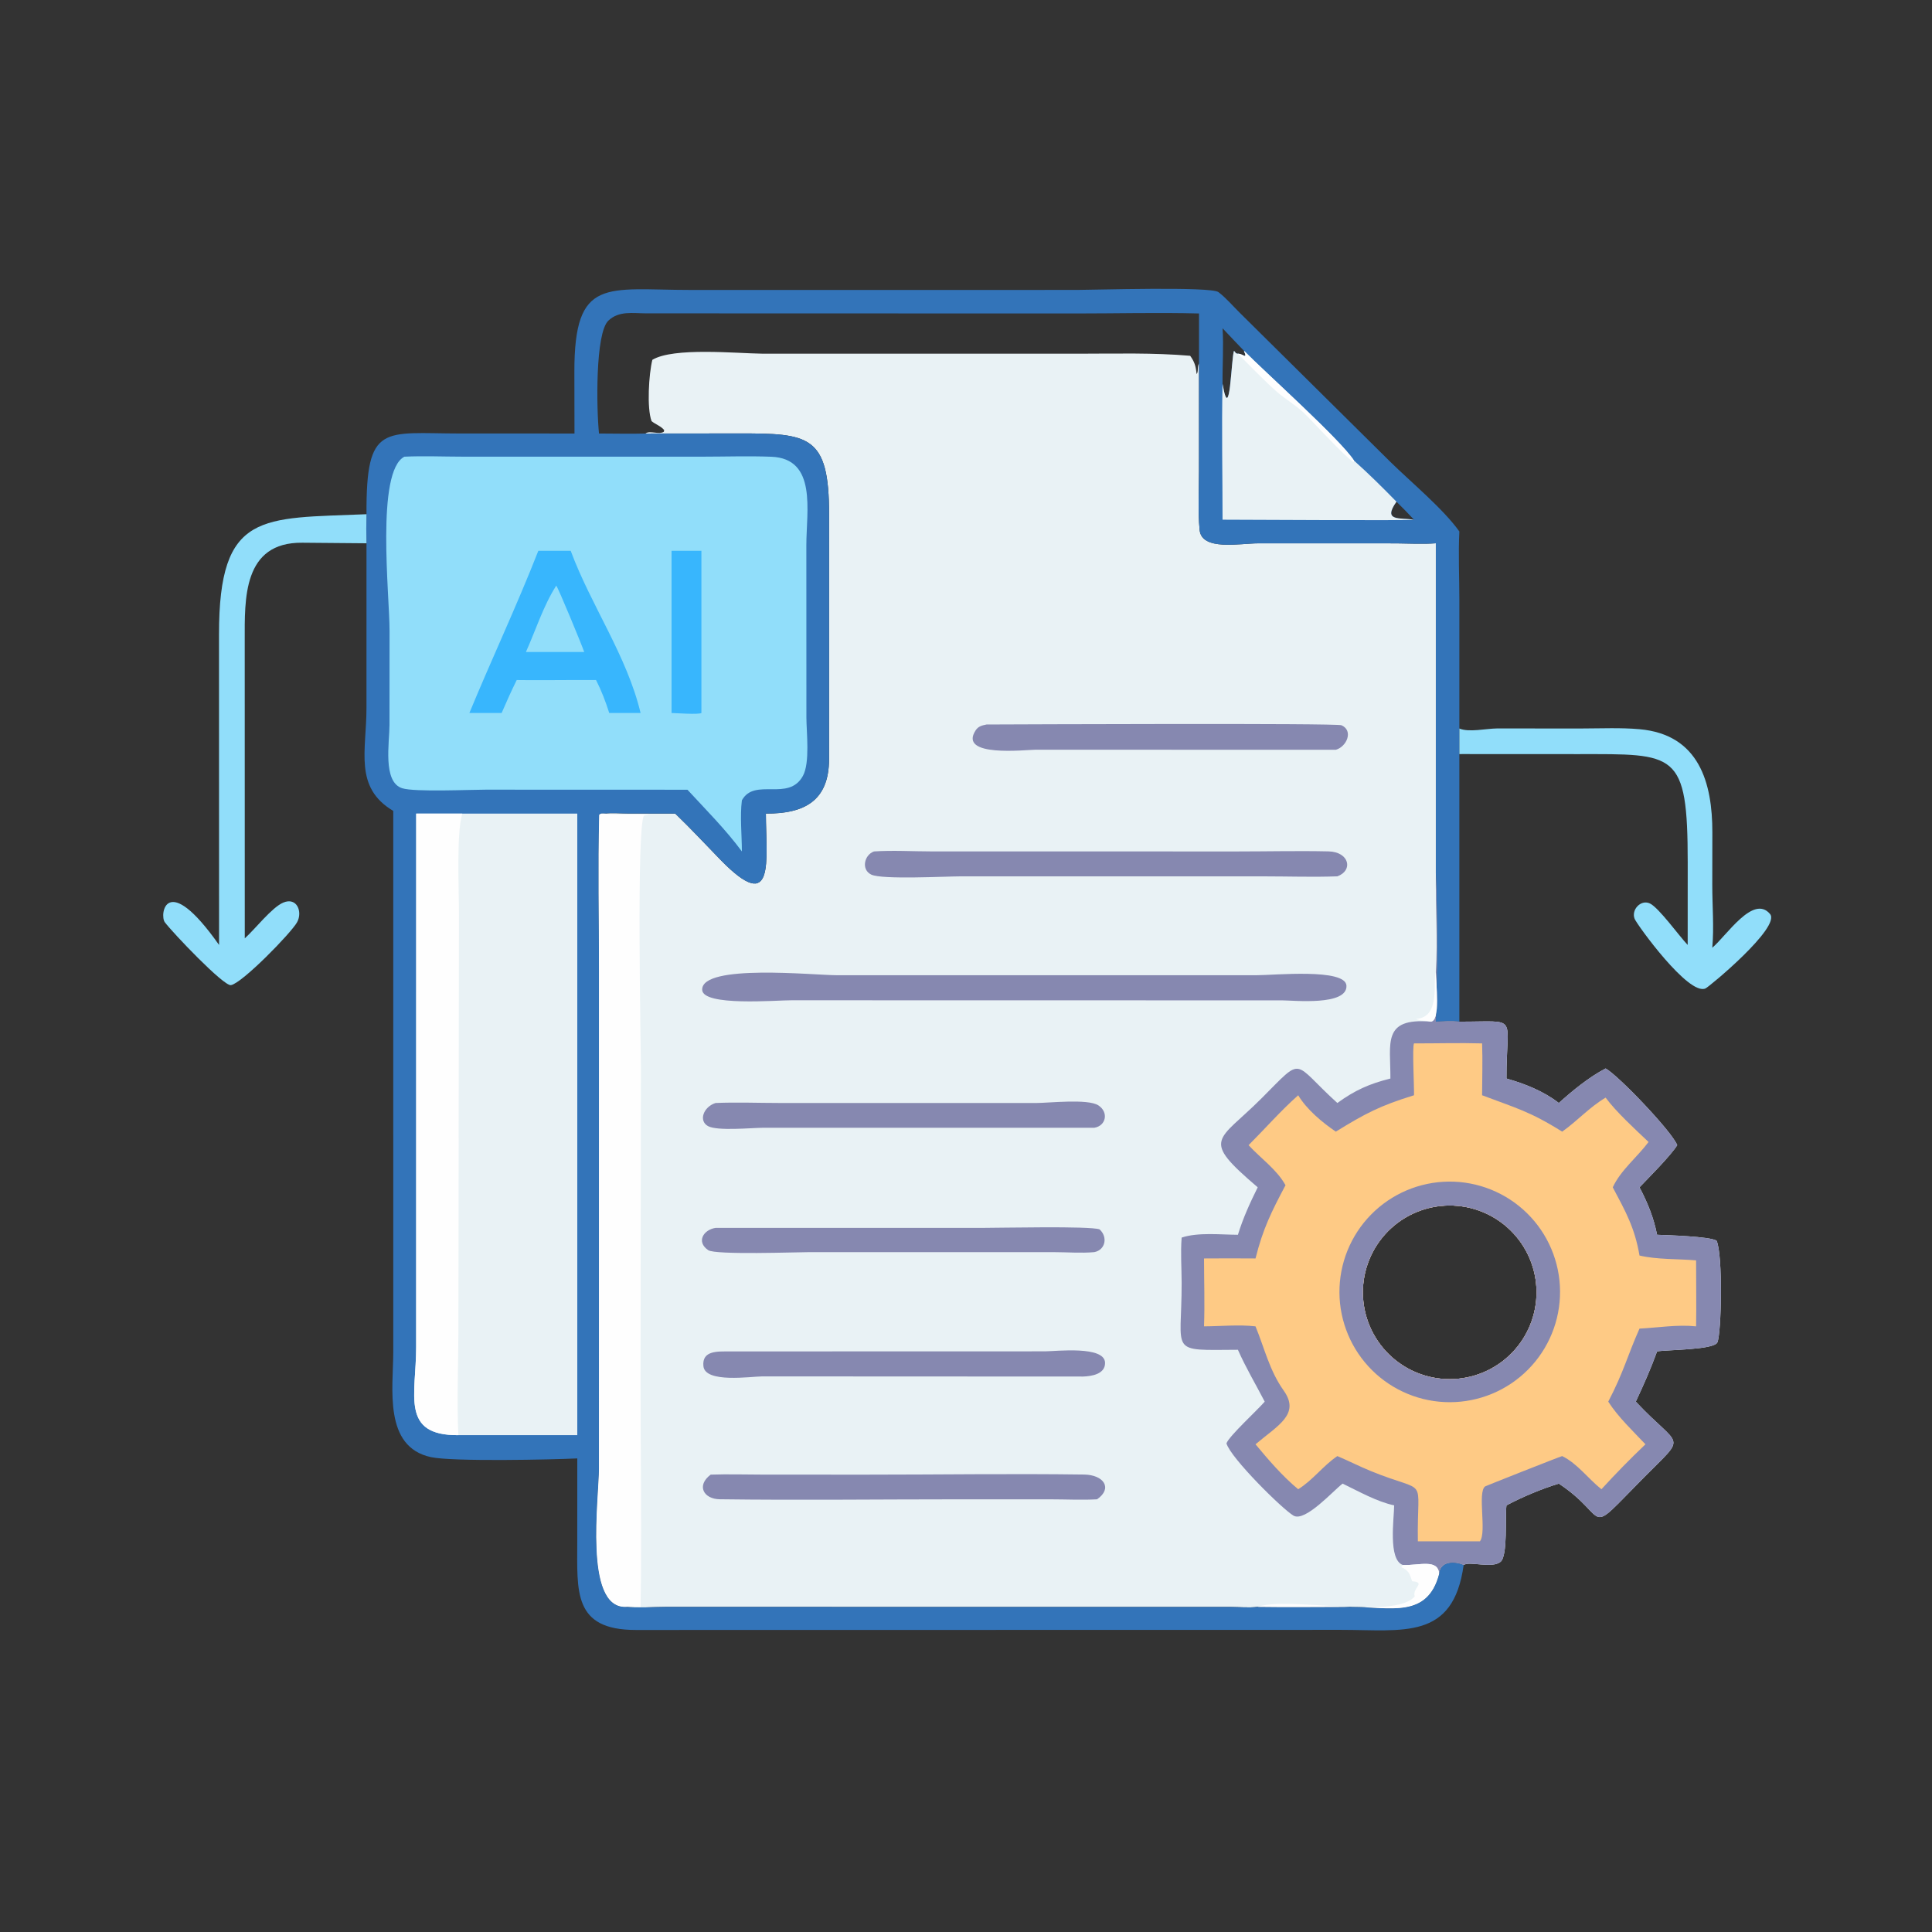 <?xml version="1.0" encoding="UTF-8"?>
<svg xmlns="http://www.w3.org/2000/svg" xmlns:xlink="http://www.w3.org/1999/xlink" width="1024" height="1024">
  <rect width="100%" height="100%" fill="#333333" stroke="none"/>
  <path fill="#E9F2F5" transform="scale(2 2)" d="M152.245 114.887L152.215 98.539C152.182 73.216 160.667 76.836 183.067 76.84L285.34 76.834C289.903 76.834 320.836 75.874 322.889 77.409C324.865 78.887 326.697 81.058 328.462 82.8L368.457 122.402C373.87 127.718 382.538 134.904 386.746 140.851C386.443 146.839 386.745 152.932 386.746 158.936L386.746 193.063L386.746 199.843L386.746 270.747C402.886 270.789 399.172 268.557 399.231 285.825C404.116 287.208 409.071 289.168 413.102 292.306C416.699 289.053 421.196 285.384 425.508 283.153C428.935 285.048 443.122 299.922 444.483 303.483C442.707 306.326 437.026 311.991 434.485 314.652C436.651 318.764 438.228 322.635 439.142 327.228C441.94 327.341 453.008 327.649 454.904 328.787C456.61 332.395 456.209 353.307 455.124 355.747C454.226 357.767 441.653 357.679 439.142 358.141C437.473 362.747 435.575 367.024 433.501 371.45C445.36 384.122 447.311 379.773 435.725 391.475C419.41 407.952 427.14 402.47 413.102 393.173C408.506 394.571 403.478 396.69 399.231 398.937C398.832 401.89 399.63 412.294 397.658 413.903C395.37 415.769 389.419 413.629 387.883 414.747C385.127 434.716 371.931 431.934 355.385 431.929L168.528 431.959C151.782 431.971 152.982 421.714 152.979 408.446L152.987 386.496C146.498 386.814 120.016 387.395 114.228 386.16C101.552 383.454 104.206 367.83 104.22 358.357L104.216 214.894C93.736 208.675 97.12 198.952 97.118 187.658L97.123 143.974C97.047 141.397 97.047 138.848 97.123 136.272C97.018 111.983 101.568 114.876 122.039 114.882L152.245 114.887ZM172.879 95.36C178.462 91.983 195.122 93.646 201.972 93.727L286.061 93.734C295.848 93.728 305.651 93.449 315.407 94.288C316.489 95.772 316.899 96.969 317.073 98.803L317.101 99.13C317.666 98.608 317.211 97.117 317.752 96.326L317.745 124.916C317.746 130.017 317.428 135.376 317.914 140.443C318.453 146.058 328.578 143.991 333.479 143.987L370.001 143.995C373.51 144.022 377.01 144.231 380.514 143.974L380.514 231.381C381.015 243.584 380.888 258.53 380.514 270.747C382.589 270.667 384.677 270.523 386.746 270.747L386.746 199.843L386.746 193.063L386.746 158.936C386.745 152.932 386.443 146.839 386.746 140.851C382.538 134.904 373.87 127.718 368.457 122.402L328.462 82.8C326.697 81.058 324.865 78.887 322.889 77.409C320.836 75.874 289.903 76.834 285.34 76.834L183.067 76.84C160.667 76.836 152.182 73.216 152.215 98.539L152.245 114.887L122.039 114.882C101.568 114.876 97.018 111.983 97.123 136.272C97.047 138.848 97.047 141.397 97.123 143.974L97.118 187.658C97.12 198.952 93.736 208.675 104.216 214.894L104.22 358.357C104.206 367.83 101.552 383.454 114.228 386.16C120.016 387.395 146.498 386.814 152.987 386.496L152.979 408.446C152.982 421.714 151.782 431.971 168.528 431.959L355.385 431.929C371.931 431.934 385.127 434.716 387.883 414.747C385.599 413.719 381.73 413.614 381.385 417.037C378.295 429.043 368.297 425.847 357.984 425.843C349.762 425.84 341.525 425.966 333.306 425.837C331.079 426.127 328.507 425.877 326.243 425.866L176.51 425.85C172.95 425.865 169.203 426.159 165.666 425.837C154.718 425.879 158.74 397.052 158.741 389.156L158.744 257.337C158.745 243.556 158.464 229.714 158.797 215.943C159.273 215.473 159.573 215.618 160.213 215.609C162.141 215.375 164.298 215.573 166.246 215.58L178.94 215.609C183.075 219.57 186.981 223.804 190.982 227.903C205.547 242.824 202.995 227.89 202.968 215.609C213.118 215.652 219.656 212.281 219.704 201.252L219.714 136.361C219.732 115.24 214.414 114.832 195.536 114.866L171.065 114.887C172.208 113.986 174.607 115.272 175.925 114.424L176.01 113.961C175.124 112.903 173.741 112.476 172.676 111.611C171.371 108.173 171.958 99.023 172.879 95.36ZM386.636 365.357Q387.197 365.297 387.754 365.209Q388.312 365.122 388.864 365.007Q389.416 364.893 389.962 364.751Q390.509 364.609 391.047 364.441Q391.586 364.273 392.115 364.078Q392.645 363.884 393.164 363.664Q393.684 363.444 394.192 363.198Q394.7 362.953 395.195 362.683Q395.69 362.413 396.172 362.119Q396.654 361.825 397.12 361.508Q397.587 361.191 398.037 360.851Q398.488 360.512 398.921 360.15Q399.354 359.789 399.769 359.407Q400.184 359.025 400.58 358.623Q400.976 358.221 401.352 357.8Q401.727 357.379 402.082 356.94Q402.436 356.501 402.769 356.046Q403.102 355.59 403.411 355.118Q403.721 354.647 404.008 354.161Q404.294 353.675 404.556 353.175Q404.819 352.676 405.056 352.164Q405.294 351.652 405.506 351.13Q405.718 350.607 405.904 350.074Q406.09 349.542 406.25 349.001Q406.41 348.46 406.543 347.911Q406.676 347.363 406.783 346.809Q406.889 346.255 406.968 345.697Q407.046 345.138 407.098 344.576Q407.149 344.014 407.173 343.451Q407.197 342.887 407.193 342.323Q407.189 341.759 407.158 341.195Q407.126 340.632 407.067 340.071Q407.008 339.51 406.921 338.953Q406.835 338.395 406.721 337.842Q406.608 337.29 406.467 336.744Q406.326 336.197 406.159 335.658Q405.992 335.12 405.798 334.59Q405.605 334.06 405.386 333.54Q405.166 333.02 404.922 332.512Q404.678 332.003 404.409 331.507Q404.14 331.011 403.846 330.529Q403.553 330.047 403.237 329.58Q402.921 329.113 402.582 328.662Q402.243 328.211 401.883 327.777Q401.522 327.343 401.141 326.927Q400.76 326.512 400.358 326.115Q399.957 325.718 399.537 325.342Q399.117 324.966 398.678 324.61Q398.24 324.255 397.785 323.921Q397.33 323.588 396.859 323.277Q396.389 322.966 395.903 322.679Q395.417 322.392 394.918 322.129Q394.419 321.866 393.908 321.627Q393.397 321.389 392.875 321.176Q392.352 320.963 391.82 320.775Q391.288 320.588 390.747 320.427Q390.206 320.266 389.658 320.132Q389.11 319.998 388.557 319.891Q388.003 319.784 387.444 319.704Q386.886 319.624 386.324 319.572Q385.762 319.519 385.199 319.494Q384.635 319.469 384.071 319.472Q383.507 319.475 382.944 319.506Q382.38 319.536 381.819 319.594Q381.257 319.652 380.698 319.738Q380.139 319.824 379.585 319.937Q379.031 320.05 378.483 320.19Q377.935 320.33 377.395 320.497Q376.854 320.664 376.323 320.857Q375.792 321.05 375.27 321.269Q374.749 321.489 374.239 321.733Q373.729 321.977 373.232 322.247Q372.735 322.516 372.251 322.809Q371.768 323.102 371.299 323.419Q370.831 323.736 370.378 324.075Q369.926 324.415 369.491 324.776Q369.056 325.137 368.639 325.519Q368.222 325.901 367.825 326.303Q367.427 326.705 367.05 327.126Q366.672 327.548 366.316 327.987Q365.96 328.426 365.626 328.882Q365.292 329.338 364.98 329.81Q364.669 330.282 364.381 330.769Q364.093 331.256 363.83 331.756Q363.566 332.256 363.327 332.769Q363.089 333.282 362.876 333.805Q362.662 334.329 362.475 334.863Q362.288 335.396 362.127 335.938Q361.966 336.48 361.832 337.03Q361.698 337.579 361.592 338.134Q361.485 338.69 361.405 339.25Q361.326 339.809 361.274 340.373Q361.223 340.936 361.198 341.501Q361.174 342.066 361.178 342.631Q361.182 343.196 361.213 343.761Q361.245 344.326 361.304 344.888Q361.363 345.45 361.45 346.009Q361.537 346.568 361.651 347.122Q361.765 347.676 361.906 348.223Q362.047 348.771 362.215 349.311Q362.383 349.851 362.577 350.382Q362.771 350.913 362.991 351.434Q363.211 351.955 363.457 352.464Q363.702 352.974 363.972 353.47Q364.242 353.967 364.537 354.45Q364.831 354.933 365.148 355.401Q365.466 355.869 365.806 356.321Q366.146 356.772 366.508 357.207Q366.87 357.641 367.253 358.057Q367.636 358.474 368.039 358.87Q368.442 359.267 368.863 359.644Q369.285 360.02 369.725 360.376Q370.165 360.731 370.622 361.065Q371.078 361.398 371.551 361.709Q372.024 362.019 372.511 362.306Q372.998 362.593 373.499 362.856Q374 363.118 374.513 363.356Q375.026 363.594 375.55 363.806Q376.074 364.018 376.608 364.204Q377.142 364.391 377.685 364.55Q378.227 364.71 378.777 364.843Q379.326 364.976 379.882 365.082Q380.437 365.188 380.997 365.266Q381.557 365.344 382.121 365.395Q382.684 365.446 383.249 365.469Q383.814 365.492 384.379 365.487Q384.945 365.482 385.509 365.45Q386.074 365.417 386.636 365.357Z"></path>
  <path fill="#3374B9" transform="scale(2 2)" d="M152.245 114.887L152.215 98.539C152.182 73.216 160.667 76.836 183.067 76.84L285.34 76.834C289.903 76.834 320.836 75.874 322.889 77.409C324.865 78.887 326.697 81.058 328.462 82.8L368.457 122.402C373.87 127.718 382.538 134.904 386.746 140.851C386.443 146.839 386.745 152.932 386.746 158.936L386.746 193.063L386.746 199.843L386.746 270.747C384.677 270.523 382.589 270.667 380.514 270.747C380.888 258.53 381.015 243.584 380.514 231.381L380.514 143.974C377.01 144.231 373.51 144.022 370.001 143.995L333.479 143.987C328.578 143.991 318.453 146.058 317.914 140.443C317.428 135.376 317.746 130.017 317.745 124.916L317.752 96.326L317.752 83.073C306.891 82.793 295.95 83.074 285.08 83.074L171.177 83.041C167.658 83.026 164.003 82.323 161.222 84.975C157.71 88.323 158.073 108.559 158.746 114.887C162.842 114.889 166.973 115.008 171.065 114.887L195.536 114.866C214.414 114.832 219.732 115.24 219.714 136.361L219.704 201.252C219.656 212.281 213.118 215.652 202.968 215.609C202.995 227.89 205.547 242.824 190.982 227.903C186.981 223.804 183.075 219.57 178.94 215.609L166.246 215.58C164.298 215.573 162.141 215.375 160.213 215.609C159.573 215.618 159.273 215.473 158.797 215.943C158.464 229.714 158.745 243.556 158.744 257.337L158.741 389.156C158.74 397.052 154.718 425.879 165.666 425.837C169.203 426.159 172.95 425.865 176.51 425.85L326.243 425.866C328.507 425.877 331.079 426.127 333.306 425.837C341.525 425.966 349.762 425.84 357.984 425.843C368.297 425.847 378.295 429.043 381.385 417.037C381.73 413.614 385.599 413.719 387.883 414.747C385.127 434.716 371.931 431.934 355.385 431.929L168.528 431.959C151.782 431.971 152.982 421.714 152.979 408.446L152.987 386.496C146.498 386.814 120.016 387.395 114.228 386.16C101.552 383.454 104.206 367.83 104.22 358.357L104.216 214.894C93.736 208.675 97.12 198.952 97.118 187.658L97.123 143.974C97.047 141.397 97.047 138.848 97.123 136.272C97.018 111.983 101.568 114.876 122.039 114.882L152.245 114.887ZM323.989 101.723C325.982 113.207 326.287 94.637 327.03 92.967L327.57 93.633L328.06 93.742C328.692 93.734 329.309 94.106 329.886 94.354L330.088 94.103L329.668 92.967C327.774 90.977 325.857 89.005 323.989 86.992C324.302 91.894 323.933 96.813 323.989 101.723ZM374.729 137.724C373.219 136.088 371.661 134.516 370.075 132.955C366.321 138.253 370.957 137.162 374.729 137.724Z"></path>
  <path fill="#91DEFA" transform="scale(2 2)" d="M107.162 121.028C112.228 120.786 117.424 121.017 122.501 121.019L186.444 121.02C192.403 121.014 198.437 120.815 204.39 121.041C216.582 121.503 213.699 135.412 213.691 144.445L213.704 190.128C213.713 194.042 214.703 202.123 212.775 205.629C208.964 212.558 199.984 205.965 196.607 212.095C196.082 216.325 196.598 221.321 196.607 225.638C192.256 219.762 187.126 214.652 182.185 209.287L128.702 209.269C124.469 209.266 109.986 209.943 106.602 208.896C101.35 207.271 103.216 196.76 103.22 192.107L103.235 167.133C103.239 157.752 99.577 124.973 107.162 121.028Z"></path>
  <path fill="#38B6FD" transform="scale(2 2)" d="M142.659 145.97L151.245 145.97C156.631 160.492 166.146 173.788 169.76 188.955L161.455 188.955C160.496 185.929 159.398 183.042 157.953 180.212L151.245 180.212C146.477 180.229 141.706 180.282 136.938 180.212C135.517 183.094 134.204 186.003 132.936 188.955L124.389 188.955C130.332 174.574 136.993 160.458 142.659 145.97Z"></path>
  <path fill="#91DEFA" transform="scale(2 2)" d="M147.414 155.194C147.995 155.908 154.25 171.057 154.824 172.789L147.414 172.789L139.375 172.789C141.966 167.018 144.003 160.508 147.414 155.194Z"></path>
  <path fill="#38B6FD" transform="scale(2 2)" d="M177.97 145.97L185.88 145.97L185.88 188.955C185.02 189.417 179.264 188.977 177.97 188.955L177.97 145.97Z"></path>
  <path fill="#E9F2F5" transform="scale(2 2)" d="M122.504 215.609L152.987 215.609L152.987 380.331L121.48 380.331C106.083 380.452 110.28 369.701 110.29 357.024L110.299 215.609L122.504 215.609Z"></path>
  <path fill="#FEFEFE" transform="scale(2 2)" d="M110.299 215.609L122.504 215.609C120.889 221.108 121.66 235.953 121.628 242.5L121.478 352.814C121.476 361.944 121.036 371.223 121.48 380.331C106.083 380.452 110.28 369.701 110.29 357.024L110.299 215.609Z"></path>
  <path fill="#E9F2F5" transform="scale(2 2)" d="M323.989 101.723C325.982 113.207 326.287 94.637 327.03 92.967L327.57 93.633L328.06 93.742C328.692 93.734 329.309 94.106 329.886 94.354L330.088 94.103L329.668 92.967C335.18 98.56 355.333 116.593 358.834 122.07C362.704 125.528 366.452 129.241 370.075 132.955C366.321 138.253 370.957 137.162 374.729 137.724C374.12 138.005 328.935 137.724 323.989 137.724C323.993 125.741 323.717 113.7 323.989 101.723Z"></path>
  <path fill="#FEFEFE" transform="scale(2 2)" d="M329.668 92.967C335.18 98.56 355.333 116.593 358.834 122.07L358.751 122.483C356.479 121.18 347.956 111.722 345.508 109.396C343.315 107.312 340.708 105.834 338.429 103.865C335.424 101.269 331.071 96.718 328.06 93.742C328.692 93.734 329.309 94.106 329.886 94.354L330.088 94.103L329.668 92.967Z"></path>
  <path fill="#8688B0" transform="scale(2 2)" d="M380.514 231.381C381.015 243.584 380.888 258.53 380.514 270.747C382.589 270.667 384.677 270.523 386.746 270.747C402.886 270.789 399.172 268.557 399.231 285.825C404.116 287.208 409.071 289.168 413.102 292.306C416.699 289.053 421.196 285.384 425.508 283.153C428.935 285.048 443.122 299.922 444.483 303.483C442.707 306.326 437.026 311.991 434.485 314.652C436.651 318.764 438.228 322.635 439.142 327.228C441.94 327.341 453.008 327.649 454.904 328.787C456.61 332.395 456.209 353.307 455.124 355.747C454.226 357.767 441.653 357.679 439.142 358.141C437.473 362.747 435.575 367.024 433.501 371.45C445.36 384.122 447.311 379.773 435.725 391.475C419.41 407.952 427.14 402.47 413.102 393.173C408.506 394.571 403.478 396.69 399.231 398.937C398.832 401.89 399.63 412.294 397.658 413.903C395.37 415.769 389.419 413.629 387.883 414.747C385.599 413.719 381.73 413.614 381.385 417.037C381.065 413.037 376.071 414.893 371.798 414.747C367.802 413.394 369.447 402.423 369.465 398.937C364.835 397.946 360.059 395.22 355.809 393.173C353.404 394.961 345.894 403.439 342.802 401.663C339.901 399.997 326.123 386.378 325.022 382.502C325.753 380.528 333.185 373.752 335.162 371.45C332.759 366.796 330.196 362.546 328.06 357.708C309.445 357.806 313.185 358.899 313.148 340.002C313.141 336.009 312.831 331.949 313.15 327.971C317.52 326.519 323.452 327.209 328.06 327.228C329.434 322.76 331.235 318.836 333.306 314.652C318.018 301.582 322.65 302.756 334.406 290.983C345.717 279.654 342.267 281.299 354.412 292.306C359.06 288.927 362.928 287.204 368.471 285.825C368.543 276.509 366.166 269.649 379.147 270.747C381.865 270.593 380.521 260.432 380.514 257.629C381.044 248.97 380.402 240.07 380.514 231.381ZM386.636 365.357Q387.197 365.297 387.754 365.209Q388.312 365.122 388.864 365.007Q389.416 364.893 389.962 364.751Q390.509 364.609 391.047 364.441Q391.586 364.273 392.115 364.078Q392.645 363.884 393.164 363.664Q393.684 363.444 394.192 363.198Q394.7 362.953 395.195 362.683Q395.69 362.413 396.172 362.119Q396.654 361.825 397.12 361.508Q397.587 361.191 398.037 360.851Q398.488 360.512 398.921 360.15Q399.354 359.789 399.769 359.407Q400.184 359.025 400.58 358.623Q400.976 358.221 401.352 357.8Q401.727 357.379 402.082 356.94Q402.436 356.501 402.769 356.046Q403.102 355.59 403.411 355.118Q403.721 354.647 404.008 354.161Q404.294 353.675 404.556 353.175Q404.819 352.676 405.056 352.164Q405.294 351.652 405.506 351.13Q405.718 350.607 405.904 350.074Q406.09 349.542 406.25 349.001Q406.41 348.46 406.543 347.911Q406.676 347.363 406.783 346.809Q406.889 346.255 406.968 345.697Q407.046 345.138 407.098 344.576Q407.149 344.014 407.173 343.451Q407.197 342.887 407.193 342.323Q407.189 341.759 407.158 341.195Q407.126 340.632 407.067 340.071Q407.008 339.51 406.921 338.953Q406.835 338.395 406.721 337.842Q406.608 337.29 406.467 336.744Q406.326 336.197 406.159 335.658Q405.992 335.12 405.798 334.59Q405.605 334.06 405.386 333.54Q405.166 333.02 404.922 332.512Q404.678 332.003 404.409 331.507Q404.14 331.011 403.846 330.529Q403.553 330.047 403.237 329.58Q402.921 329.113 402.582 328.662Q402.243 328.211 401.883 327.777Q401.522 327.343 401.141 326.927Q400.76 326.512 400.358 326.115Q399.957 325.718 399.537 325.342Q399.117 324.966 398.678 324.61Q398.24 324.255 397.785 323.921Q397.33 323.588 396.859 323.277Q396.389 322.966 395.903 322.679Q395.417 322.392 394.918 322.129Q394.419 321.866 393.908 321.627Q393.397 321.389 392.875 321.176Q392.352 320.963 391.82 320.775Q391.288 320.588 390.747 320.427Q390.206 320.266 389.658 320.132Q389.11 319.998 388.557 319.891Q388.003 319.784 387.444 319.704Q386.886 319.624 386.324 319.572Q385.762 319.519 385.199 319.494Q384.635 319.469 384.071 319.472Q383.507 319.475 382.944 319.506Q382.38 319.536 381.819 319.594Q381.257 319.652 380.698 319.738Q380.139 319.824 379.585 319.937Q379.031 320.05 378.483 320.19Q377.935 320.33 377.395 320.497Q376.854 320.664 376.323 320.857Q375.792 321.05 375.27 321.269Q374.749 321.489 374.239 321.733Q373.729 321.977 373.232 322.247Q372.735 322.516 372.251 322.809Q371.768 323.102 371.299 323.419Q370.831 323.736 370.378 324.075Q369.926 324.415 369.491 324.776Q369.056 325.137 368.639 325.519Q368.222 325.901 367.825 326.303Q367.427 326.705 367.05 327.126Q366.672 327.548 366.316 327.987Q365.96 328.426 365.626 328.882Q365.292 329.338 364.98 329.81Q364.669 330.282 364.381 330.769Q364.093 331.256 363.83 331.756Q363.566 332.256 363.327 332.769Q363.089 333.282 362.876 333.805Q362.662 334.329 362.475 334.863Q362.288 335.396 362.127 335.938Q361.966 336.48 361.832 337.03Q361.698 337.579 361.592 338.134Q361.485 338.69 361.405 339.25Q361.326 339.809 361.274 340.373Q361.223 340.936 361.198 341.501Q361.174 342.066 361.178 342.631Q361.182 343.196 361.213 343.761Q361.245 344.326 361.304 344.888Q361.363 345.45 361.45 346.009Q361.537 346.568 361.651 347.122Q361.765 347.676 361.906 348.223Q362.047 348.771 362.215 349.311Q362.383 349.851 362.577 350.382Q362.771 350.913 362.991 351.434Q363.211 351.955 363.457 352.464Q363.702 352.974 363.972 353.47Q364.242 353.967 364.537 354.45Q364.831 354.933 365.148 355.401Q365.466 355.869 365.806 356.321Q366.146 356.772 366.508 357.207Q366.87 357.641 367.253 358.057Q367.636 358.474 368.039 358.87Q368.442 359.267 368.863 359.644Q369.285 360.02 369.725 360.376Q370.165 360.731 370.622 361.065Q371.078 361.398 371.551 361.709Q372.024 362.019 372.511 362.306Q372.998 362.593 373.499 362.856Q374 363.118 374.513 363.356Q375.026 363.594 375.55 363.806Q376.074 364.018 376.608 364.204Q377.142 364.391 377.685 364.55Q378.227 364.71 378.777 364.843Q379.326 364.976 379.882 365.082Q380.437 365.188 380.997 365.266Q381.557 365.344 382.121 365.395Q382.684 365.446 383.249 365.469Q383.814 365.492 384.379 365.487Q384.945 365.482 385.509 365.45Q386.074 365.417 386.636 365.357Z"></path>
  <path fill="#FECA85" transform="scale(2 2)" d="M374.729 276.513C380.737 276.523 386.766 276.346 392.77 276.513C392.944 281.07 392.779 285.689 392.77 290.252C401.659 293.632 405.323 294.465 413.989 299.896C418.019 297.066 421.193 293.426 425.508 290.886C428.306 294.672 433.381 299.326 436.886 302.635C433.925 306.612 429.478 310.131 427.399 314.652C430.805 321.065 433.23 325.368 434.485 332.729C439.212 333.836 444.619 333.584 449.483 334.013C449.471 339.84 449.587 345.671 449.483 351.498C444.502 350.981 439.473 351.836 434.485 352.095C431.248 359.359 430.326 363.551 426.204 371.45C428.816 375.524 432.735 379.232 436.061 382.754C432.032 386.59 428.156 390.555 424.399 394.661C420.923 391.916 417.995 387.815 413.989 385.878C413.361 386.025 393.751 393.786 393.581 393.908C391.471 395.421 394.042 406.1 392.198 408.46L375.748 408.46C375.466 390.37 378.936 396.248 363.26 389.835C360.271 388.612 357.389 387.136 354.412 385.878C350.667 388.409 347.907 392.267 344.037 394.661C339.938 391.297 336.11 386.825 332.724 382.754C338.616 377.751 344.662 374.8 340.187 368.509C336.437 363.238 335.12 357.345 332.724 351.498C328.334 350.988 323.516 351.478 319.078 351.498C319.294 345.531 319.085 339.481 319.078 333.505C323.627 333.482 328.175 333.459 332.724 333.505C334.708 325.575 336.943 321.141 340.671 314.094C338.377 309.926 334.072 306.954 330.884 303.483C335.255 299.114 339.425 294.338 344.037 290.252C346.266 294.008 350.427 297.467 354.004 299.896C361.876 295.057 365.676 293.05 374.729 290.252C374.804 288.251 374.216 277.371 374.729 276.513ZM386.636 365.357Q387.197 365.297 387.754 365.209Q388.312 365.122 388.864 365.007Q389.416 364.893 389.962 364.751Q390.509 364.609 391.047 364.441Q391.586 364.273 392.115 364.078Q392.645 363.884 393.164 363.664Q393.684 363.444 394.192 363.198Q394.7 362.953 395.195 362.683Q395.69 362.413 396.172 362.119Q396.654 361.825 397.12 361.508Q397.587 361.191 398.037 360.851Q398.488 360.512 398.921 360.15Q399.354 359.789 399.769 359.407Q400.184 359.025 400.58 358.623Q400.976 358.221 401.352 357.8Q401.727 357.379 402.082 356.94Q402.436 356.501 402.769 356.046Q403.102 355.59 403.411 355.118Q403.721 354.647 404.008 354.161Q404.294 353.675 404.556 353.175Q404.819 352.676 405.056 352.164Q405.294 351.652 405.506 351.13Q405.718 350.607 405.904 350.074Q406.09 349.542 406.25 349.001Q406.41 348.46 406.543 347.911Q406.676 347.363 406.783 346.809Q406.889 346.255 406.968 345.697Q407.046 345.138 407.098 344.576Q407.149 344.014 407.173 343.451Q407.197 342.887 407.193 342.323Q407.189 341.759 407.158 341.195Q407.126 340.632 407.067 340.071Q407.008 339.51 406.921 338.953Q406.835 338.395 406.721 337.842Q406.608 337.29 406.467 336.744Q406.326 336.197 406.159 335.658Q405.992 335.12 405.798 334.59Q405.605 334.06 405.386 333.54Q405.166 333.02 404.922 332.512Q404.678 332.003 404.409 331.507Q404.14 331.011 403.846 330.529Q403.553 330.047 403.237 329.58Q402.921 329.113 402.582 328.662Q402.243 328.211 401.883 327.777Q401.522 327.343 401.141 326.927Q400.76 326.512 400.358 326.115Q399.957 325.718 399.537 325.342Q399.117 324.966 398.678 324.61Q398.24 324.255 397.785 323.921Q397.33 323.588 396.859 323.277Q396.389 322.966 395.903 322.679Q395.417 322.392 394.918 322.129Q394.419 321.866 393.908 321.627Q393.397 321.389 392.875 321.176Q392.352 320.963 391.82 320.775Q391.288 320.588 390.747 320.427Q390.206 320.266 389.658 320.132Q389.11 319.998 388.557 319.891Q388.003 319.784 387.444 319.704Q386.886 319.624 386.324 319.572Q385.762 319.519 385.199 319.494Q384.635 319.469 384.071 319.472Q383.507 319.475 382.944 319.506Q382.38 319.536 381.819 319.594Q381.257 319.652 380.698 319.738Q380.139 319.824 379.585 319.937Q379.031 320.05 378.483 320.19Q377.935 320.33 377.395 320.497Q376.854 320.664 376.323 320.857Q375.792 321.05 375.27 321.269Q374.749 321.489 374.239 321.733Q373.729 321.977 373.232 322.247Q372.735 322.516 372.251 322.809Q371.768 323.102 371.299 323.419Q370.831 323.736 370.378 324.075Q369.926 324.415 369.491 324.776Q369.056 325.137 368.639 325.519Q368.222 325.901 367.825 326.303Q367.427 326.705 367.05 327.126Q366.672 327.548 366.316 327.987Q365.96 328.426 365.626 328.882Q365.292 329.338 364.98 329.81Q364.669 330.282 364.381 330.769Q364.093 331.256 363.83 331.756Q363.566 332.256 363.327 332.769Q363.089 333.282 362.876 333.805Q362.662 334.329 362.475 334.863Q362.288 335.396 362.127 335.938Q361.966 336.48 361.832 337.03Q361.698 337.579 361.592 338.134Q361.485 338.69 361.405 339.25Q361.326 339.809 361.274 340.373Q361.223 340.936 361.198 341.501Q361.174 342.066 361.178 342.631Q361.182 343.196 361.213 343.761Q361.245 344.326 361.304 344.888Q361.363 345.45 361.45 346.009Q361.537 346.568 361.651 347.122Q361.765 347.676 361.906 348.223Q362.047 348.771 362.215 349.311Q362.383 349.851 362.577 350.382Q362.771 350.913 362.991 351.434Q363.211 351.955 363.457 352.464Q363.702 352.974 363.972 353.47Q364.242 353.967 364.537 354.45Q364.831 354.933 365.148 355.401Q365.466 355.869 365.806 356.321Q366.146 356.772 366.508 357.207Q366.87 357.641 367.253 358.057Q367.636 358.474 368.039 358.87Q368.442 359.267 368.863 359.644Q369.285 360.02 369.725 360.376Q370.165 360.731 370.622 361.065Q371.078 361.398 371.551 361.709Q372.024 362.019 372.511 362.306Q372.998 362.593 373.499 362.856Q374 363.118 374.513 363.356Q375.026 363.594 375.55 363.806Q376.074 364.018 376.608 364.204Q377.142 364.391 377.685 364.55Q378.227 364.71 378.777 364.843Q379.326 364.976 379.882 365.082Q380.437 365.188 380.997 365.266Q381.557 365.344 382.121 365.395Q382.684 365.446 383.249 365.469Q383.814 365.492 384.379 365.487Q384.945 365.482 385.509 365.45Q386.074 365.417 386.636 365.357Z"></path>
  <path fill="#8688B0" transform="scale(2 2)" d="M381.01 313.307Q381.725 313.229 382.444 313.185Q383.162 313.142 383.882 313.135Q384.601 313.127 385.32 313.154Q386.039 313.182 386.756 313.245Q387.473 313.308 388.186 313.406Q388.899 313.505 389.606 313.638Q390.313 313.771 391.013 313.939Q391.713 314.107 392.404 314.309Q393.094 314.511 393.774 314.747Q394.454 314.982 395.122 315.251Q395.789 315.52 396.443 315.822Q397.096 316.123 397.734 316.456Q398.372 316.79 398.992 317.154Q399.613 317.518 400.215 317.913Q400.817 318.307 401.399 318.73Q401.981 319.154 402.541 319.606Q403.101 320.057 403.639 320.536Q404.176 321.014 404.689 321.519Q405.202 322.023 405.69 322.553Q406.178 323.082 406.639 323.634Q407.1 324.187 407.534 324.761Q407.967 325.336 408.371 325.931Q408.776 326.526 409.151 327.14Q409.526 327.755 409.87 328.387Q410.214 329.019 410.526 329.667Q410.839 330.315 411.119 330.978Q411.4 331.641 411.647 332.317Q411.894 332.992 412.108 333.68Q412.322 334.367 412.502 335.064Q412.682 335.76 412.827 336.465Q412.972 337.17 413.082 337.881Q413.193 338.592 413.268 339.308Q413.343 340.024 413.383 340.742Q413.423 341.461 413.428 342.18Q413.432 342.9 413.401 343.619Q413.371 344.338 413.304 345.055Q413.238 345.771 413.137 346.484Q413.035 347.196 412.899 347.903Q412.763 348.609 412.592 349.308Q412.421 350.007 412.216 350.697Q412.011 351.387 411.772 352.066Q411.533 352.745 411.261 353.411Q410.989 354.077 410.685 354.729Q410.38 355.381 410.044 356.018Q409.708 356.654 409.341 357.273Q408.974 357.892 408.577 358.492Q408.18 359.092 407.754 359.672Q407.328 360.252 406.874 360.811Q406.42 361.369 405.939 361.904Q405.458 362.439 404.951 362.95Q404.444 363.461 403.913 363.947Q403.381 364.432 402.827 364.891Q402.272 365.349 401.696 365.78Q401.12 366.211 400.523 366.613Q399.926 367.015 399.31 367.387Q398.694 367.759 398.06 368.1Q397.427 368.442 396.777 368.751Q396.127 369.061 395.463 369.338Q394.799 369.616 394.122 369.86Q393.446 370.104 392.757 370.315Q392.069 370.526 391.372 370.703Q390.674 370.879 389.969 371.021Q389.263 371.163 388.552 371.271Q387.84 371.378 387.124 371.45Q386.412 371.522 385.697 371.558Q384.983 371.595 384.267 371.597Q383.552 371.599 382.837 371.565Q382.122 371.532 381.41 371.464Q380.698 371.396 379.989 371.293Q379.281 371.19 378.579 371.052Q377.877 370.915 377.182 370.743Q376.487 370.571 375.802 370.366Q375.117 370.16 374.442 369.921Q373.768 369.683 373.105 369.411Q372.443 369.14 371.795 368.836Q371.147 368.532 370.515 368.198Q369.883 367.863 369.268 367.497Q368.652 367.132 368.056 366.737Q367.459 366.342 366.883 365.918Q366.306 365.494 365.751 365.042Q365.196 364.591 364.663 364.113Q364.131 363.635 363.623 363.131Q363.114 362.627 362.631 362.099Q362.148 361.571 361.692 361.021Q361.235 360.47 360.806 359.897Q360.377 359.324 359.976 358.732Q359.575 358.139 359.204 357.527Q358.833 356.915 358.492 356.286Q358.151 355.657 357.842 355.012Q357.532 354.366 357.255 353.707Q356.977 353.047 356.732 352.375Q356.487 351.703 356.275 351.019Q356.063 350.336 355.885 349.643Q355.707 348.95 355.563 348.249Q355.419 347.548 355.309 346.841Q355.2 346.134 355.125 345.422Q355.05 344.71 355.01 343.996Q354.97 343.281 354.965 342.566Q354.96 341.85 354.991 341.135Q355.021 340.421 355.086 339.708Q355.151 338.995 355.251 338.287Q355.35 337.578 355.485 336.875Q355.619 336.172 355.788 335.477Q355.956 334.782 356.159 334.095Q356.361 333.409 356.597 332.733Q356.833 332.058 357.101 331.394Q357.37 330.731 357.671 330.082Q357.971 329.432 358.303 328.799Q358.635 328.165 358.998 327.548Q359.361 326.931 359.753 326.333Q360.146 325.734 360.567 325.156Q360.988 324.578 361.437 324.02Q361.886 323.463 362.362 322.929Q362.838 322.394 363.339 321.884Q363.841 321.373 364.366 320.888Q364.892 320.402 365.441 319.943Q365.99 319.484 366.56 319.052Q367.131 318.621 367.722 318.217Q368.313 317.814 368.923 317.44Q369.534 317.066 370.161 316.723Q370.789 316.379 371.433 316.067Q372.076 315.754 372.735 315.474Q373.393 315.193 374.064 314.945Q374.735 314.697 375.418 314.482Q376.1 314.267 376.793 314.086Q377.485 313.905 378.185 313.758Q378.885 313.61 379.592 313.498Q380.299 313.385 381.01 313.307ZM386.636 365.357Q387.197 365.297 387.754 365.209Q388.312 365.122 388.864 365.007Q389.416 364.893 389.962 364.751Q390.509 364.609 391.047 364.441Q391.586 364.273 392.115 364.078Q392.645 363.884 393.164 363.664Q393.684 363.444 394.192 363.198Q394.7 362.953 395.195 362.683Q395.69 362.413 396.172 362.119Q396.654 361.825 397.12 361.508Q397.587 361.191 398.037 360.851Q398.488 360.512 398.921 360.15Q399.354 359.789 399.769 359.407Q400.184 359.025 400.58 358.623Q400.976 358.221 401.352 357.8Q401.727 357.379 402.082 356.94Q402.436 356.501 402.769 356.046Q403.102 355.59 403.411 355.118Q403.721 354.647 404.008 354.161Q404.294 353.675 404.556 353.175Q404.819 352.676 405.056 352.164Q405.294 351.652 405.506 351.13Q405.718 350.607 405.904 350.074Q406.09 349.542 406.25 349.001Q406.41 348.46 406.543 347.911Q406.676 347.363 406.783 346.809Q406.889 346.255 406.968 345.697Q407.046 345.138 407.098 344.576Q407.149 344.014 407.173 343.451Q407.197 342.887 407.193 342.323Q407.189 341.759 407.158 341.195Q407.126 340.632 407.067 340.071Q407.008 339.51 406.921 338.953Q406.835 338.395 406.721 337.842Q406.608 337.29 406.467 336.744Q406.326 336.197 406.159 335.658Q405.992 335.12 405.798 334.59Q405.605 334.06 405.386 333.54Q405.166 333.02 404.922 332.512Q404.678 332.003 404.409 331.507Q404.14 331.011 403.846 330.529Q403.553 330.047 403.237 329.58Q402.921 329.113 402.582 328.662Q402.243 328.211 401.883 327.777Q401.522 327.343 401.141 326.927Q400.76 326.512 400.358 326.115Q399.957 325.718 399.537 325.342Q399.117 324.966 398.678 324.61Q398.24 324.255 397.785 323.921Q397.33 323.588 396.859 323.277Q396.389 322.966 395.903 322.679Q395.417 322.392 394.918 322.129Q394.419 321.866 393.908 321.627Q393.397 321.389 392.875 321.176Q392.352 320.963 391.82 320.775Q391.288 320.588 390.747 320.427Q390.206 320.266 389.658 320.132Q389.11 319.998 388.557 319.891Q388.003 319.784 387.444 319.704Q386.886 319.624 386.324 319.572Q385.762 319.519 385.199 319.494Q384.635 319.469 384.071 319.472Q383.507 319.475 382.944 319.506Q382.38 319.536 381.819 319.594Q381.257 319.652 380.698 319.738Q380.139 319.824 379.585 319.937Q379.031 320.05 378.483 320.19Q377.935 320.33 377.395 320.497Q376.854 320.664 376.323 320.857Q375.792 321.05 375.27 321.269Q374.749 321.489 374.239 321.733Q373.729 321.977 373.232 322.247Q372.735 322.516 372.251 322.809Q371.768 323.102 371.299 323.419Q370.831 323.736 370.378 324.075Q369.926 324.415 369.491 324.776Q369.056 325.137 368.639 325.519Q368.222 325.901 367.825 326.303Q367.427 326.705 367.05 327.126Q366.672 327.548 366.316 327.987Q365.96 328.426 365.626 328.882Q365.292 329.338 364.98 329.81Q364.669 330.282 364.381 330.769Q364.093 331.256 363.83 331.756Q363.566 332.256 363.327 332.769Q363.089 333.282 362.876 333.805Q362.662 334.329 362.475 334.863Q362.288 335.396 362.127 335.938Q361.966 336.48 361.832 337.03Q361.698 337.579 361.592 338.134Q361.485 338.69 361.405 339.25Q361.326 339.809 361.274 340.373Q361.223 340.936 361.198 341.501Q361.174 342.066 361.178 342.631Q361.182 343.196 361.213 343.761Q361.245 344.326 361.304 344.888Q361.363 345.45 361.45 346.009Q361.537 346.568 361.651 347.122Q361.765 347.676 361.906 348.223Q362.047 348.771 362.215 349.311Q362.383 349.851 362.577 350.382Q362.771 350.913 362.991 351.434Q363.211 351.955 363.457 352.464Q363.702 352.974 363.972 353.47Q364.242 353.967 364.537 354.45Q364.831 354.933 365.148 355.401Q365.466 355.869 365.806 356.321Q366.146 356.772 366.508 357.207Q366.87 357.641 367.253 358.057Q367.636 358.474 368.039 358.87Q368.442 359.267 368.863 359.644Q369.285 360.02 369.725 360.376Q370.165 360.731 370.622 361.065Q371.078 361.398 371.551 361.709Q372.024 362.019 372.511 362.306Q372.998 362.593 373.499 362.856Q374 363.118 374.513 363.356Q375.026 363.594 375.55 363.806Q376.074 364.018 376.608 364.204Q377.142 364.391 377.685 364.55Q378.227 364.71 378.777 364.843Q379.326 364.976 379.882 365.082Q380.437 365.188 380.997 365.266Q381.557 365.344 382.121 365.395Q382.684 365.446 383.249 365.469Q383.814 365.492 384.379 365.487Q384.945 365.482 385.509 365.45Q386.074 365.417 386.636 365.357Z"></path>
  <path fill="#FEFEFE" transform="scale(2 2)" d="M165.666 425.837C154.718 425.879 158.74 397.052 158.741 389.156L158.744 257.337C158.745 243.556 158.464 229.714 158.797 215.943C159.273 215.473 159.573 215.618 160.213 215.609C164.102 216.125 168.063 215.558 171.969 215.966L170.63 216.143C168.667 219.902 169.814 275.632 169.845 282.6L169.752 367.012C169.753 386.603 170.086 406.262 169.76 425.837C168.393 425.772 167.027 425.651 165.666 425.837Z"></path>
  <path fill="#FEFEFE" transform="scale(2 2)" d="M371.798 414.747C376.071 414.893 381.065 413.037 381.385 417.037C378.295 429.043 368.297 425.847 357.984 425.843C349.762 425.84 341.525 425.966 333.306 425.837C341.285 422.944 369.554 429.366 374.924 423.063C374.125 420.902 378.056 419.363 374.243 419.048C373.504 416.862 373.299 416.205 371.315 415.287L371.798 414.747Z"></path>
  <path fill="#FEFEFE" transform="scale(2 2)" d="M379.147 270.747C377.987 270.324 376.203 270.573 375.252 270.015C381.924 269.667 379.601 259.955 380.514 257.629C380.521 260.432 381.865 270.593 379.147 270.747Z"></path>
  <path fill="#8688B0" transform="scale(2 2)" d="M280.791 258.444L333.012 258.443C337.626 258.446 356.613 256.545 356.823 261.222C357.066 266.613 342.883 265.116 339.742 265.104L261.438 265.095L209.828 265.08C205.741 265.061 186.154 266.758 186.085 262.282C185.978 255.359 215.783 258.442 221.685 258.442L280.791 258.444Z"></path>
  <path fill="#8688B0" transform="scale(2 2)" d="M231.621 225.638C236.634 225.304 241.855 225.629 246.889 225.634L327.899 225.644C335.934 225.645 344.021 225.448 352.052 225.626C357.618 225.75 358.663 230.712 354.412 232.237C348.001 232.474 341.503 232.246 335.08 232.245L254.798 232.238C250.669 232.24 233.807 233.155 230.906 231.784C228.158 230.485 229.022 226.545 231.621 225.638Z"></path>
  <path fill="#8688B0" transform="scale(2 2)" d="M193.296 358.141L276.961 358.119C279.861 358.108 292.781 356.568 292.852 361.165C292.898 364.167 289.283 364.714 287.062 364.797L202.021 364.758C198.995 364.778 186.888 366.623 186.412 362.053C185.968 357.778 190.368 358.177 193.296 358.141Z"></path>
  <path fill="#8688B0" transform="scale(2 2)" d="M189.619 292.306C195.216 292.066 200.925 292.298 206.535 292.3L274.446 292.31C278.028 292.309 288.296 291.112 291.09 292.94C293.83 294.732 293.163 298.336 290.008 298.869L202.139 298.873C199.162 298.891 190.08 299.779 187.625 298.428C185.088 297.031 186.394 293.349 189.619 292.306Z"></path>
  <path fill="#8688B0" transform="scale(2 2)" d="M188.337 390.793C192.955 390.631 197.634 390.784 202.257 390.786L229.24 390.796C248.575 390.802 267.952 390.5 287.28 390.769C292.526 390.843 294.942 394.41 290.735 397.333C286.709 397.557 282.56 397.34 278.52 397.339L254.231 397.336C233.075 397.335 211.882 397.598 190.73 397.32C186.515 397.265 184.449 393.724 188.337 390.793Z"></path>
  <path fill="#8688B0" transform="scale(2 2)" d="M189.619 325.403L260.148 325.403C265.028 325.403 288.767 324.861 291.392 325.79C293.607 327.779 292.996 331.232 290.008 331.825C286.539 332.149 282.851 331.834 279.354 331.831L214.458 331.828C211.152 331.831 189.585 332.611 187.684 331.307C184.426 329.073 186.438 325.898 189.619 325.403Z"></path>
  <path fill="#8688B0" transform="scale(2 2)" d="M261.438 191.999C269.55 191.967 354.165 191.61 355.506 192.201C358.726 193.621 356.908 197.882 354.004 198.702L274.474 198.68C271.7 198.699 253.841 200.782 258.552 193.55C259.26 192.463 260.232 192.247 261.438 191.999Z"></path>
  <path fill="#91DEFA" transform="scale(2 2)" d="M58.052 250.419L58.037 168.157C58.017 135.383 69.361 137.455 97.123 136.272C97.047 138.848 97.047 141.397 97.123 143.974L80.148 143.828C64.291 143.636 64.849 158.833 64.857 169.728L64.868 248.673C67.57 246.267 72.038 240.465 75.077 239.192C78.708 237.671 80.24 241.66 78.735 244.394C77.148 247.277 64.145 260.581 61.198 261.072C59.289 261.389 45.829 247.253 43.679 244.405C42.226 242.481 43.944 230.401 58.052 250.419Z"></path>
  <path fill="#91DEFA" transform="scale(2 2)" d="M386.746 193.063C389.254 194.142 393.872 193.075 396.641 193.049L419.265 193.054C424.303 193.05 429.477 192.801 434.49 193.246C450.359 194.656 453.805 207.561 453.792 220.575L453.772 234.527C453.767 239.994 454.26 245.73 453.773 251.157C457.562 247.977 464.645 236.939 469.08 242.219C472.008 245.705 453.005 261.467 451.984 261.941C447.509 264.018 433.82 245.025 433.2 243.516C432.212 241.113 434.87 238.258 437.27 239.44C439.658 240.617 444.979 248.037 447.253 250.419L447.262 228.589C447.258 198.933 444.104 199.851 418.178 199.851L387.445 199.836L386.746 199.843L386.746 193.063Z"></path>
</svg>
